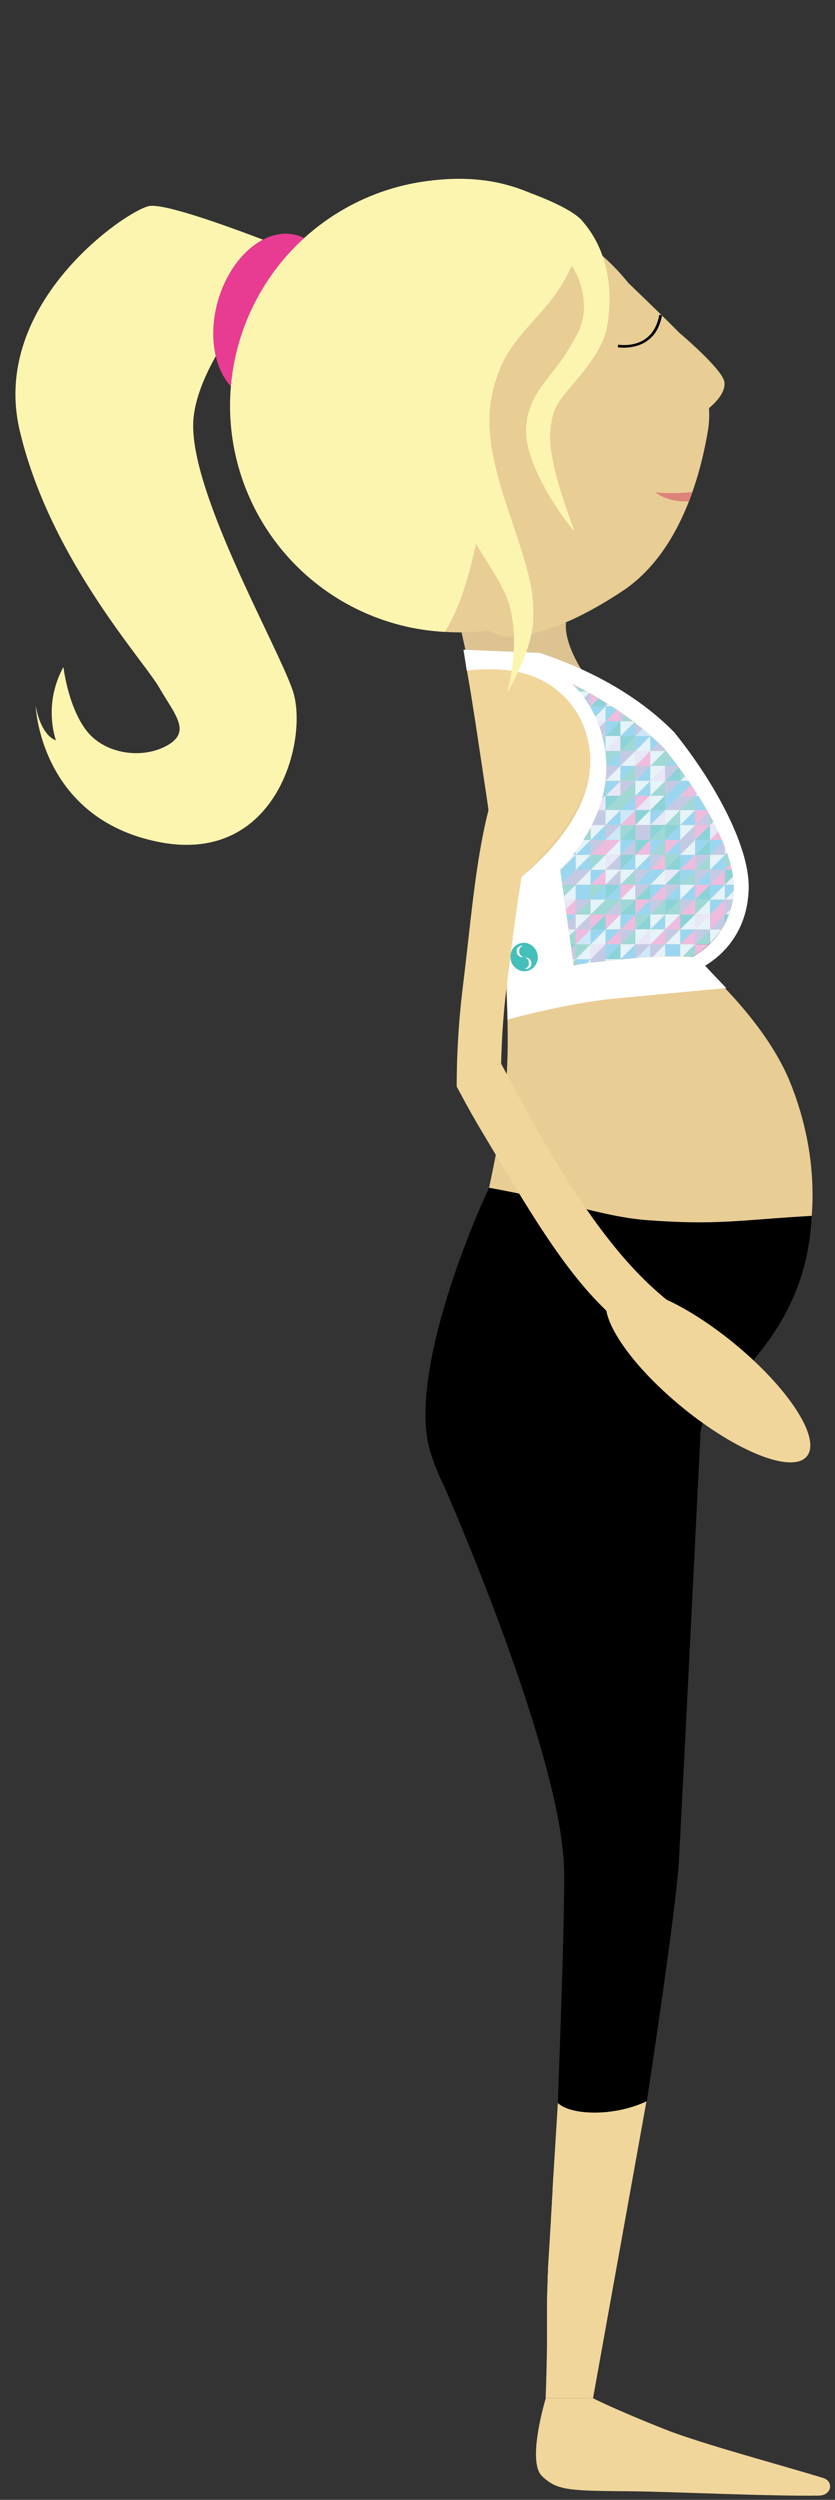 <svg id="Layer_1" data-name="Layer 1" xmlns="http://www.w3.org/2000/svg" width="245" height="733" viewBox="0 0 245 733"><rect x="0" y="0" width="245" height="733" fill="#333333" stroke="none"/><defs><style>.cls-1{fill:#dcc391;}.cls-2{fill:#f1d69b;}.cls-3{fill:#e8cd95;}.cls-4{fill:#fcf5b0;}.cls-5{fill:#e83b92;}.cls-6{fill:#dd837a;}.cls-7{fill:#fff;}.cls-8{fill:#45bfba;}.cls-9{fill:none;}.cls-10{fill:#eebcdf;}.cls-11{fill:#9bd6f0;}.cls-12{fill:#a0d8d6;}.cls-13{fill:#c5cae4;}.cls-14{fill:#8cd3d8;}.cls-15{fill:#e6f3f9;}.cls-16{fill:#e8e7f7;}.cls-17{fill:#cde9f9;}</style></defs><path class="cls-1" d="M170.84,196.74s-5.46-8.21-4.75-14.16l-30.75,2.47,2.49,11.17Z"/><path class="cls-2" d="M160.14,703.2S154.51,721.64,159,726s8.08,4.33,26.6,4.49c10.54.09,41.4,1.51,54.74,1.26,3.63-.07,4.49-4.16,1.09-5.2-11.72-3.6-35.64-10-46.17-14.17C180.23,706.43,174,703.2,174,703.2Z"/><path class="cls-2" d="M190.35,612.41,174,703.2h-13.9c.24-6.47.34-11.46.39-15.58,0-.83,0-1.62,0-2.38,0-2.67,0-5,0-7.17,0-.62,0-1.23,0-1.84,0-1.51,0-3,.09-4.51,0-.91.06-1.84.1-2.8,0-.32,0-.65,0-1,0-.66.07-1.33.11-2,0-.3,0-.61,0-.91s0-.51.05-.77c.09-1.4.18-2.88.27-4.45.12-1.91.24-3.95.37-6.09,0-.39.05-.77.08-1.17l.09-1.57,0-.34c.07-1,.13-2,.19-3.1,0-.52.07-1,.1-1.57l0-.53c.07-1,.13-2,.19-3,0-.2,0-.41,0-.61.05-.85.1-1.71.16-2.57,0-.28,0-.55.05-.82.51-8.27,1.06-17.18,1.61-26Z"/><path class="cls-3" d="M214.26,402.66c21.24-14.16,31.86-49.56,17.7-85-8.43-21.06-31.17-39-31.17-39a24.43,24.43,0,0,0,15.18-22c.79-20.21-33.9-53.7-48.85-61.94l-30.94-4.25,2.6,16.84s13.2,76.28,9.55,112c-3.58,35.08-18.85,79.22-18.85,79.22L150.25,416S182.59,423.77,214.26,402.66Z"/><path class="cls-4" d="M86.64,74S50.27,59.21,43.77,60.42-3,88.83,5.78,126.22,42,193.46,46.69,201.57s9.59,13,2.27,17.06-18.36,2.52-23.71-4.56-6.63-18.49-6.63-18.49a27.66,27.66,0,0,0-2.23,21.49s-4.23-1-5.92-10.11c0,0,1.2,33,36.12,39.92s44.08-30.62,39.26-44.52S55.17,143.49,56.75,123,86.64,74,86.64,74Z"/><path class="cls-3" d="M115.89,62.39A63,63,0,0,1,184.39,83h0s10.08,9.64,14.86,14.52c0,0,12.57,10.58,13.27,14.38s-4.5,7.76-4.5,7.76v0a27.59,27.59,0,0,1-.27,6.38c-1.71,10.24-7.08,35.33-25.13,47.28s-28.89,13.25-32.28,13.4a16.58,16.58,0,0,1-7.14-1.83h0A63,63,0,0,1,115.89,62.39Z"/><path class="cls-5" d="M69.47,114.83c-6.2-4.74-8.69-15.51-5.53-26.59C67.72,75,78.13,66.37,87.19,69a12.13,12.13,0,0,1,4.37,2.32A66.69,66.69,0,0,0,69.47,114.83Z"/><path d="M183,101.94a10.25,10.25,0,0,1-1.74-.12l.13-.77c.42.08,10.16,1.67,12.06-8.74l.78.15C192.73,100.88,186.21,101.94,183,101.94Z"/><path class="cls-6" d="M192.18,144.37a56.53,56.53,0,0,0,11-.1c-.32.89-.65,1.79-1,2.69A15.63,15.63,0,0,1,192.18,144.37Z"/><path class="cls-2" d="M172.81,218.36C166.34,190.5,137,196.61,137,196.61l1.41,8L147.05,262S177.6,239,172.81,218.36Z"/><path d="M163.67,616.61c1.08-28.86,2-56.51,1.85-67.8-.32-33.93-35.14-112.87-35.14-112.87-.09-.21-.19-.43-.3-.63a64.07,64.07,0,0,1-3.35-8.23c-7.45-20,9.12-62.47,16.77-78.81,23.92,4.36,33.91,8.55,46.33,9.49,20.52,1.54,26.89,0,48.34-1.25-1.9,40.14-33.29,51.6-32.69,64.87,0,.16-5.82,117.16-6.35,125.25-.69,10.42-4.91,40.13-9.33,69.46C180.24,620.68,167.4,620.28,163.67,616.61Z"/><path class="cls-2" d="M188.29,378.39l1,.28c6,1.76,13.59,5.81,21.43,11.59q2.33,1.71,4.65,3.62C231.4,407,241,421.79,236.75,427s-20.62-1.3-36.64-14.41c-10.08-8.25-17.6-17.17-20.74-23.93-1.86-4-2.19-7.23-.63-9.14S183.79,377.23,188.29,378.39Z"/><path class="cls-2" d="M147.07,311.93c17.41,32.94,35,62.66,57.81,75.53-4.06-2.29-7.67-2.22-9.6-.53s-2.07,4.87-.9,9.11c-21.9-10.86-34.52-33.47-52.75-63.85q-3.42-5.7-6.62-11.73c-.19-.37-.79-1.46-1-1.82l7.74-6Z"/><path class="cls-7" d="M136,190.51l.94,6.1s10.61-1.45,18.35,1.33A25.74,25.74,0,0,1,172,215.17c8.08,26.1-26.68,47.65-26.68,47.65l3.45,25.89s36.18-6.68,55.6-4.25c1.07-.44,14.8-6.34,15.3-23.82.35-12.42-10.14-31.5-21.91-46-15.25-15.48-35.21-21.69-38.82-23l-.57-.2Zm31.89,10c7.7,3.79,18.11,10,26.87,18.8,12.95,15.94,20.82,31.72,20.55,41.22a23.72,23.72,0,0,1-12.27,20.12c-15-1-28.43,2-34.71,2.65l-4-28.4a44.6,44.6,0,0,0,7.25-9.27c6.48-10.47,8-21.52,4.5-31.95A32.42,32.42,0,0,0,167.9,200.48Z"/><path class="cls-7" d="M205.68,281.89s-6.39-1.3-23.55-.38a114.7,114.7,0,0,0-15.7,1.92c-2.89.57-5.38,1.18-7.45,1.74-4.38,1.21-10.22,3.54-10.22,3.54l.15,10.25s16.91-4.72,31.2-6.13c12.88-1.26,33-3.11,33-3.11S209.52,286,205.68,281.89Z"/><path class="cls-8" d="M154,276.44a4,4,0,0,0-4.23,3.85,4.24,4.24,0,0,0,3.78,4.5,4,4,0,0,0,4.23-3.84A4.25,4.25,0,0,0,154,276.44Zm-.89,4.21a1.7,1.7,0,0,1-1.52-1.81,1.6,1.6,0,0,1,1.7-1.55l.2,0h0a1.65,1.65,0,0,0-1.16,1.52,1.75,1.75,0,0,0,1.22,1.78h0A2.13,2.13,0,0,1,153.08,280.65Zm2.82,2a1.58,1.58,0,0,1-1.77,1.46l-.2-.05h0a1.63,1.63,0,0,0,1.23-1.45,1.75,1.75,0,0,0-1.12-1.84h0a1.61,1.61,0,0,1,.44,0A1.72,1.72,0,0,1,155.9,282.67Z"/><path class="cls-2" d="M134,318.64q0-7.45.49-15.19.43-6.84,1.28-13.84c4-32.7,4.92-57,18.39-77.61a45.82,45.82,0,0,0,9.35,4.53c-8.09,20.75-11.17,42.5-14.78,72.18-1,7.91-1.52,15.67-1.69,23.22C141.84,312.26,134.64,319.06,134,318.64Z"/><path class="cls-4" d="M68.11,127.94A66.45,66.45,0,0,1,125,53.13c13.28-1.81,22.62.08,30.74,3.52,6.3,2.32,13,5.5,15.19,8.21,1.47,1.85,10.49,11.56,7.18,31-1.36,8-10,16.38-13.11,20.58-2.37,3.2-3.09,5.52-3.51,9.69-1,10.16,7.21,29.27,6.92,29.43s-15.26-18.57-14-30.87c.61-6.17,3.29-9.79,5.89-13.29,2.9-3.93,4.28-4.7,9-13.3,3.74-6.81,1.79-15.16-1.56-20.17-6.34,14.5-17.41,18.86-22,32.73-3.61,10.92-2.75,20.69,3.45,39.12s7.62,23.39,7.22,32.42S148.85,203,148.85,203s4.24-14.95.23-26.66c-1.93-5.65-6-11.06-9.42-16.91-2,9.49-4.87,19.12-9.16,25.85A66.45,66.45,0,0,1,68.11,127.94Z"/><polygon class="cls-9" points="208.32 259.42 203.94 259.42 199.56 259.42 199.56 259.42 203.94 259.42 208.32 259.42 212.7 259.42 215.3 259.42 215.3 259.42 212.7 259.42 208.32 259.42"/><path class="cls-9" d="M213.32,250.05l.2.62c.32.94.59,1.85.82,2.73.15.56.28,1.11.4,1.64a46.57,46.57,0,0,0-2.64-8.14c.21.51.41,1,.6,1.49S213.13,249.51,213.32,250.05Z"/><path class="cls-9" d="M214.74,255.07c.14.67.26,1.32.35,1.95C215,256.39,214.88,255.74,214.74,255.07Z"/><path class="cls-9" d="M215.09,257a22.79,22.79,0,0,1,.21,2.38A22.79,22.79,0,0,0,215.09,257Z"/><path class="cls-9" d="M211.93,246.51c-.36-.86-.76-1.73-1.18-2.62.39.81.75,1.62,1.09,2.41Z"/><path class="cls-9" d="M173.14,207.28c0-.05,0-.11-.08-.16h0l.24.44h0C173.24,207.47,173.2,207.37,173.14,207.28Z"/><path class="cls-9" d="M175.69,204.8c.66.39,1.31.77,2,1.18C177,205.57,176.35,205.19,175.69,204.8Z"/><polygon class="cls-9" points="190.81 255.01 195.18 255.01 199.56 255.01 199.56 255.01 199.56 255.01 195.18 255.01 190.81 255.01 186.43 255.01 182.05 255.01 177.67 255.01 177.67 255.01 182.05 255.01 186.43 255.01 190.81 255.01"/><path class="cls-9" d="M215.2,262.14c.05-.54.11-1.09.12-1.66,0,.26,0,.49,0,.74S215.23,261.84,215.2,262.14Z"/><path class="cls-9" d="M211.63,272.53a23.9,23.9,0,0,1-1.56,2.13,23.22,23.22,0,0,0,3.75-6.5,23,23,0,0,1-1.12,2.5C212.36,271.31,212,271.94,211.63,272.53Z"/><path class="cls-9" d="M212.7,263.79H215a24.25,24.25,0,0,1-.6,2.7,23.8,23.8,0,0,0,.83-4.35c0,.57-.14,1.11-.23,1.65Z"/><path class="cls-9" d="M210,274.79c-.54.66-1.09,1.26-1.64,1.81C208.87,276.05,209.42,275.45,210,274.79Z"/><path class="cls-9" d="M204.18,232.23c-.44-.69-.9-1.38-1.37-2.08l1.13,1.7Z"/><polygon class="cls-9" points="186.43 237.53 190.81 237.53 195.18 237.53 199.56 237.53 199.56 237.53 195.18 237.53 190.81 237.53 186.43 237.53 182.05 237.53 177.67 237.53 177.67 237.53 182.05 237.53 186.43 237.53"/><path class="cls-9" d="M207.43,237.55q-1.19-2.07-2.53-4.2c.43.68.84,1.35,1.24,2S207,236.83,207.43,237.55Z"/><polygon class="cls-9" points="199.56 237.56 199.56 237.56 203.94 237.56 207.44 237.56 207.44 237.56 203.94 237.56 199.56 237.56"/><path class="cls-9" d="M190.81,220.2h4.65c.61.76,1.22,1.52,1.81,2.28l.91,1.2c-.88-1.16-1.78-2.32-2.72-3.49h-4.65Z"/><path class="cls-9" d="M214.36,266.5c-.16.57-.34,1.13-.54,1.66C214,267.63,214.2,267.07,214.36,266.5Z"/><path class="cls-9" d="M199.55,225.51l-.57-.76.18.23Z"/><path class="cls-9" d="M169.11,201.87c.22.24.44.47.65.71-.11-.11-.21-.23-.32-.35Z"/><path class="cls-9" d="M209.8,241.93c.33.65.63,1.28.93,1.92q-1.08-2.31-2.41-4.72c.34.62.66,1.22,1,1.83C209.46,241.28,209.64,241.61,209.8,241.93Z"/><path class="cls-9" d="M173.3,203.42l2.34,1.35Z"/><path class="cls-9" d="M170,248.11l0-.05Z"/><path class="cls-9" d="M208,276.9a24.06,24.06,0,0,1-3.18,2.59A23.43,23.43,0,0,0,208,276.9Z"/><path class="cls-9" d="M202,229c.27.38.52.77.78,1.15l-3.14,3.14,3.14-3.14c-.71-1.06-1.46-2.13-2.22-3.2l.43.61C201.35,228,201.68,228.5,202,229Z"/><path class="cls-9" d="M175.85,236.76c-.1.26-.16.53-.26.8h0C175.69,237.29,175.75,237,175.85,236.76Z"/><polygon class="cls-9" points="165.84 265.25 166.18 267.63 166.04 266.66 165.84 265.25"/><polygon class="cls-9" points="190.81 259.38 186.43 259.38 182.05 259.38 177.67 259.38 177.67 259.38 182.05 259.38 186.43 259.38 190.81 259.38 195.18 259.38 199.56 259.38 199.56 259.38 195.18 259.38 190.81 259.38"/><polygon class="cls-9" points="166.59 270.49 166.44 269.43 166.99 273.32 166.88 272.53 166.59 270.49"/><polygon class="cls-9" points="165.02 259.42 164.98 259.16 165.59 263.42 165.5 262.83 165.02 259.42"/><path class="cls-9" d="M177.67,241.93h-4c-.11.22-.25.43-.37.65.12-.22.25-.43.36-.65Z"/><path class="cls-9" d="M171.62,245.62l-.45.7v0Z"/><path class="cls-9" d="M203.07,280.56a19.67,19.67,0,0,0,1.72-1c-.3.2-.59.39-.85.54S203.31,280.43,203.07,280.56Z"/><polygon class="cls-9" points="199.56 255.04 203.94 250.67 199.56 255.04 199.56 255.04"/><path class="cls-9" d="M174,241.17a.08.08,0,0,0,0,0h0Z"/><path class="cls-9" d="M176.89,233.33a0,0,0,0,1,0,0h0Z"/><polygon class="cls-9" points="164.54 255.04 168.92 255.04 173.29 255.04 177.67 255.04 177.67 255.04 173.29 255.04 168.92 255.04 164.54 255.04 164.4 255.04 164.38 254.87 164.41 255.13 164.4 255.04 164.54 255.04"/><path class="cls-9" d="M179.73,281.63c.73-.1,1.54-.18,2.3-.27h-.11C181.2,281.46,180.42,281.53,179.73,281.63Z"/><path class="cls-9" d="M195.33,280.41l.71,0h0Z"/><path class="cls-9" d="M170,201.66l2,1.09Z"/><path class="cls-9" d="M177.68,229h0a.28.28,0,0,1,0,.09h0A.17.17,0,0,0,177.68,229Z"/><polygon class="cls-9" points="167.22 274.93 167.58 277.48 167.49 276.9 167.22 274.93"/><path class="cls-9" d="M168.36,283l.56-.09h0Z"/><path class="cls-9" d="M172.12,282.45l.22,0-.22,0Z"/><polygon class="cls-9" points="186.43 263.75 182.05 263.75 177.67 263.75 177.67 263.75 182.05 263.75 186.43 263.75 190.81 263.75 195.18 263.75 199.56 263.75 199.56 263.75 195.18 263.75 190.81 263.75 186.43 263.75"/><path class="cls-9" d="M177.65,220.57a.77.77,0,0,1,0,.15h0A.77.77,0,0,0,177.65,220.57Z"/><path class="cls-9" d="M177.6,220.23v0Z"/><path class="cls-9" d="M183.59,209.93q1,.73,2.07,1.53-2.07-1.58-4.13-3l.52.36Z"/><path class="cls-9" d="M194.8,219.37c-1.23-1.24-2.49-2.41-3.76-3.54.72.65,1.43,1.33,2.14,2C193.72,218.34,194.27,218.83,194.8,219.37Z"/><path class="cls-9" d="M186.14,211.83l-.1-.08.06,0Z"/><path class="cls-9" d="M195.43,220.17c-.07-.09-.14-.19-.22-.28l.13.16Z"/><polygon class="cls-9" points="203.94 255.04 208.32 250.67 203.94 255.04 203.94 255.04"/><path class="cls-9" d="M190.81,215.64l.07.06c-1.46-1.28-2.95-2.49-4.44-3.64.7.54,1.41,1.09,2.11,1.66S190.06,215,190.81,215.64Z"/><polygon class="cls-9" points="208.32 255.04 212.7 250.67 208.32 255.04 208.32 255.04"/><path class="cls-9" d="M181,208.13c-.71-.48-1.42-.92-2.12-1.37l.51.33C179.94,207.44,180.47,207.76,181,208.13Z"/><path class="cls-9" d="M173.06,203.29l-.71-.39.51.29Z"/><path class="cls-9" d="M168.92,201.1l.62.32-1.59-.81Z"/><polygon class="cls-3" points="138.43 204.74 138.44 204.8 138.43 204.75 138.43 204.74"/><path class="cls-3" d="M167.17,194.9h0l0,0Z"/><path class="cls-10" d="M212.7,255h2c-.12-.53-.25-1.08-.4-1.64Z"/><polygon class="cls-11" points="212.7 255.04 212.7 255.04 212.7 250.67 208.32 255.04 212.7 255.04"/><polygon class="cls-12" points="208.32 255.04 208.32 255.04 208.32 250.67 203.94 255.04 208.32 255.04"/><polygon class="cls-10" points="203.94 255.04 203.94 255.04 203.94 250.67 199.56 255.04 203.94 255.04"/><path class="cls-11" d="M213.32,250.05l-.62.62h.82Z"/><path class="cls-13" d="M210.51,248.49l-2.19,2.18h4.38v-2.28c-.19-.49-.39-1-.6-1.49h0Z"/><polygon class="cls-14" points="208.32 250.67 208.32 246.3 203.94 250.67 208.32 250.67"/><polygon class="cls-15" points="203.94 250.67 203.94 246.3 199.56 250.67 203.94 250.67"/><path class="cls-10" d="M208.32,246.3h3.52c-.34-.79-.7-1.6-1.09-2.41h0Z"/><polygon class="cls-14" points="208.32 246.3 208.32 241.93 203.94 246.3 208.32 246.3"/><polygon class="cls-13" points="203.94 246.3 203.94 241.93 199.56 246.3 203.94 246.3"/><path class="cls-15" d="M209.29,241l-1,1h1.48C209.64,241.61,209.46,241.28,209.29,241Z"/><path class="cls-13" d="M203.94,241.93h4.38v-2.81c-.18-.33-.38-.66-.57-1Z"/><polygon class="cls-11" points="203.94 241.93 203.94 237.56 199.56 241.93 203.94 241.93"/><path class="cls-11" d="M203.94,237.56h3.49q-.62-1.08-1.29-2.19Z"/><polygon class="cls-12" points="203.94 237.56 203.94 233.35 203.78 233.35 199.56 237.56 203.94 237.56"/><polygon class="cls-13" points="199.56 237.53 199.56 237.56 203.78 233.35 199.56 233.35 199.56 237.53 199.56 237.53"/><polygon class="cls-15" points="199.56 241.93 203.94 237.56 199.56 237.56 199.56 241.9 199.56 241.93"/><polygon class="cls-15" points="199.56 246.27 199.56 246.3 203.94 241.93 199.56 241.93 199.56 246.27"/><polygon class="cls-13" points="199.56 250.67 203.94 246.3 199.56 246.3 199.56 250.64 199.56 250.67"/><polygon class="cls-11" points="199.56 255.01 199.56 255.01 199.56 255.01 199.56 255.04 203.94 250.67 199.56 250.67 199.56 255.01"/><path class="cls-11" d="M203.94,233.35v4.21l2.2-2.2c-.4-.66-.81-1.33-1.24-2h-1Z"/><path class="cls-10" d="M203.94,241.93l3.81-3.81-.31-.56h-3.5Z"/><polygon class="cls-10" points="208.32 241.93 203.94 241.93 203.94 246.3 208.32 241.93"/><polygon class="cls-11" points="203.94 250.67 208.32 246.3 203.94 246.3 203.94 250.67"/><polygon class="cls-13" points="203.94 255.04 208.32 250.67 203.94 250.67 203.94 255.04"/><path class="cls-12" d="M208.32,241.93l1-1c-.31-.61-.63-1.21-1-1.83h0Z"/><path class="cls-16" d="M208.32,241.93v4.37l2.43-2.42,0,0c-.3-.64-.6-1.27-.93-1.92Z"/><path class="cls-11" d="M208.32,246.3v4.37l2.19-2.18,1.59-1.59-.17-.39-.09-.21Z"/><polygon class="cls-15" points="212.7 250.67 208.32 250.67 208.32 255.04 212.7 250.67"/><path class="cls-15" d="M212.7,248.39v2.28l.62-.62C213.13,249.51,212.91,249,212.7,248.39Z"/><path class="cls-12" d="M214.34,253.4c-.23-.88-.5-1.79-.82-2.73h-.82V255Z"/><path class="cls-12" d="M208.32,272.53l-4.38,4.37H208l.31-.3Z"/><polygon class="cls-10" points="199.56 276.9 203.94 276.9 203.94 272.53 199.56 276.9"/><path class="cls-13" d="M208.32,272.53h3.31c.37-.59.73-1.22,1.07-1.87v-2.5l-2.19,2.18Z"/><polygon class="cls-15" points="203.94 272.53 208.32 272.53 208.32 268.16 203.94 272.53"/><polygon class="cls-15" points="203.94 272.53 203.94 268.16 199.56 272.53 203.94 272.53"/><path class="cls-15" d="M212.7,268.16h1.12c.2-.53.38-1.09.54-1.66h0Z"/><polygon class="cls-10" points="212.7 268.16 212.7 268.16 212.7 263.79 208.32 268.16 212.7 268.16"/><polygon class="cls-15" points="208.32 268.16 208.32 263.79 203.94 268.16 208.32 268.16"/><polygon class="cls-10" points="203.94 268.16 203.94 263.79 199.56 268.16 203.94 268.16"/><path class="cls-15" d="M212.7,263.79H215c.09-.54.18-1.08.23-1.65,0-.3.05-.62.07-.92Z"/><polygon class="cls-15" points="212.7 263.79 212.7 259.42 208.32 263.79 212.7 263.79"/><polygon class="cls-14" points="208.32 263.79 208.32 259.42 203.94 263.79 208.32 263.79"/><polygon class="cls-11" points="203.94 263.79 203.94 259.42 199.56 263.79 203.94 263.79"/><path class="cls-15" d="M212.7,259.42h2.6a22.79,22.79,0,0,0-.21-2.38h0Z"/><polygon class="cls-10" points="212.7 259.42 212.7 255.04 208.32 259.42 212.7 259.42"/><polygon class="cls-11" points="203.94 259.42 208.32 259.42 208.32 255.04 203.94 259.42"/><polygon class="cls-12" points="199.56 259.42 203.94 259.42 203.94 255.04 199.56 259.42"/><polygon class="cls-11" points="199.56 255.04 199.56 259.38 199.56 259.38 199.56 259.42 203.94 255.04 199.56 255.04"/><polygon class="cls-15" points="199.56 263.75 199.56 263.79 203.94 259.42 199.56 259.42 199.56 263.75 199.56 263.75"/><polygon class="cls-13" points="199.56 268.16 203.94 263.79 199.56 263.79 199.56 268.13 199.56 268.16"/><polygon class="cls-14" points="199.56 272.53 203.94 268.16 199.56 268.16 199.56 272.5 199.56 272.53"/><polygon class="cls-11" points="199.56 272.53 199.56 276.87 199.56 276.9 203.94 272.53 199.56 272.53"/><polygon class="cls-13" points="203.94 255.04 203.94 259.42 208.32 255.04 203.94 255.04"/><polygon class="cls-10" points="208.32 259.42 203.94 259.42 203.94 263.79 208.32 259.42"/><polygon class="cls-12" points="208.32 263.79 203.94 263.79 203.94 268.16 208.32 263.79"/><polygon class="cls-16" points="208.32 268.16 203.94 268.16 203.94 272.53 208.32 268.16"/><polygon class="cls-13" points="203.94 276.9 208.32 272.53 203.94 272.53 203.94 276.9"/><polygon class="cls-13" points="208.32 259.42 212.7 255.04 212.7 255.04 208.32 255.04 208.32 259.42"/><polygon class="cls-11" points="212.7 259.42 208.32 259.42 208.32 263.79 212.7 259.42"/><polygon class="cls-11" points="212.7 263.79 208.32 263.79 208.32 268.16 212.7 263.79"/><polygon class="cls-10" points="208.32 272.53 210.51 270.34 212.7 268.16 208.32 268.16 208.32 272.53"/><path class="cls-15" d="M208.32,272.53v4.07h0c.55-.55,1.1-1.15,1.64-1.81l.11-.13a23.9,23.9,0,0,0,1.56-2.13Z"/><path class="cls-14" d="M212.7,255h0v4.37l2.39-2.4h0c-.09-.63-.21-1.28-.35-1.95v0Z"/><path class="cls-11" d="M212.7,263.79l2.57-2.57c0-.25,0-.48,0-.74s0-.71,0-1.06h-2.6Z"/><path class="cls-13" d="M212.7,263.79v4.37h0l1.67-1.67h0a24.25,24.25,0,0,0,.6-2.7Z"/><path class="cls-14" d="M212.7,268.16v2.5a23,23,0,0,0,1.12-2.5H212.7Z"/><path class="cls-12" d="M203.94,276.9l-3.58,3.58c.9,0,1.79,0,2.71.08h0c.24-.13.54-.3.87-.5Z"/><path class="cls-15" d="M203.94,276.9h-4.38v3.56l.8,0Z"/><path class="cls-10" d="M203.94,276.9v3.16c.26-.15.55-.34.85-.54l0,0A24.06,24.06,0,0,0,208,276.9h-4.07Z"/><polygon class="cls-14" points="199.56 255.01 199.56 250.67 199.56 250.64 195.18 255.01 199.56 255.01"/><polygon class="cls-10" points="195.18 255.01 195.18 250.64 190.81 255.01 195.18 255.01"/><polygon class="cls-11" points="186.43 255.01 190.81 255.01 190.81 250.64 186.43 255.01"/><polygon class="cls-11" points="182.05 255.01 186.43 255.01 186.43 250.64 182.05 255.01"/><polygon class="cls-13" points="182.05 250.64 177.67 255.01 182.05 255.01 182.05 250.64"/><polygon class="cls-11" points="199.56 250.64 199.56 246.3 199.56 246.27 195.18 250.64 199.56 250.64"/><polygon class="cls-12" points="190.81 250.64 195.18 250.64 195.18 246.27 193 248.46 190.81 250.64"/><polygon class="cls-10" points="190.81 250.64 190.81 246.27 186.43 250.64 190.81 250.64"/><polygon class="cls-13" points="186.43 246.27 182.05 250.64 186.43 250.64 186.43 246.27"/><polygon class="cls-15" points="177.67 250.64 182.05 250.64 182.05 246.27 177.67 250.64"/><polygon class="cls-11" points="199.56 246.27 199.56 241.93 199.56 241.9 195.18 246.27 199.56 246.27"/><polygon class="cls-12" points="195.18 246.27 195.18 246.27 195.18 241.9 190.81 246.27 195.18 246.27"/><polygon class="cls-13" points="190.81 246.27 190.81 241.9 186.43 246.27 190.81 246.27"/><polygon class="cls-14" points="186.43 241.9 182.05 246.27 186.43 246.27 186.43 241.9"/><polygon class="cls-17" points="182.05 241.9 177.67 246.27 182.05 246.27 182.05 241.9"/><polygon class="cls-12" points="195.18 241.9 199.56 241.9 199.56 237.56 199.56 237.56 199.56 237.53 195.18 241.9"/><polygon class="cls-16" points="195.18 237.53 190.81 241.9 195.18 241.9 195.18 241.9 195.18 237.53"/><polygon class="cls-15" points="190.81 241.9 190.81 237.53 186.43 241.9 190.81 241.9"/><polygon class="cls-10" points="186.43 237.53 182.05 241.9 186.43 241.9 186.43 237.53"/><polygon class="cls-11" points="182.05 237.53 177.67 241.9 182.05 241.9 182.05 237.53"/><polygon class="cls-13" points="199.4 233.32 195.18 237.53 199.56 237.53 199.56 233.35 199.56 233.32 199.4 233.32"/><polygon class="cls-14" points="195.18 237.53 195.18 233.32 195.02 233.32 190.81 237.53 195.18 237.53"/><polygon class="cls-16" points="186.43 237.53 190.81 237.53 190.81 233.32 190.64 233.32 186.43 237.53"/><polygon class="cls-11" points="186.26 233.32 182.05 237.53 186.43 237.53 186.43 233.32 186.26 233.32"/><polygon class="cls-12" points="182.05 233.32 181.89 233.32 177.67 237.53 182.05 237.53 182.05 233.32"/><polygon class="cls-14" points="177.67 233.32 177.67 233.35 177.67 237.53 181.89 233.32 177.67 233.32"/><polygon class="cls-15" points="177.67 237.53 177.67 237.56 177.67 241.9 182.05 237.53 177.67 237.53"/><polygon class="cls-13" points="182.05 241.9 177.67 241.9 177.67 241.93 177.67 241.93 177.67 246.27 182.05 241.9"/><polygon class="cls-10" points="182.05 246.27 177.67 246.27 177.67 246.3 177.67 250.64 182.05 246.27"/><polygon class="cls-16" points="177.67 250.64 177.67 250.67 177.67 255.01 182.05 250.64 177.67 250.64"/><polygon class="cls-12" points="182.05 233.32 182.05 237.53 186.26 233.32 182.05 233.32"/><polygon class="cls-17" points="182.05 237.53 182.05 241.9 186.43 237.53 182.05 237.53"/><polygon class="cls-12" points="186.43 241.9 182.05 241.9 182.05 246.27 186.43 241.9"/><polygon class="cls-11" points="182.05 246.27 182.05 250.64 186.43 246.27 182.05 246.27"/><polygon class="cls-14" points="182.05 250.64 182.05 255.01 186.43 250.64 182.05 250.64"/><polygon class="cls-10" points="186.43 233.32 186.43 237.53 190.64 233.32 186.43 233.32"/><polygon class="cls-14" points="190.81 237.53 186.43 237.53 186.43 241.9 190.81 237.53"/><polygon class="cls-13" points="186.43 246.27 190.81 241.9 186.43 241.9 186.43 246.27"/><polygon class="cls-14" points="186.43 250.64 190.81 246.27 186.43 246.27 186.43 250.64"/><polygon class="cls-15" points="186.43 250.64 186.43 255.01 190.81 250.64 186.43 250.64"/><polygon class="cls-15" points="195.02 233.32 190.81 233.32 190.81 237.53 195.02 233.32"/><polygon class="cls-11" points="195.18 237.53 190.81 237.53 190.81 241.9 195.18 237.53"/><polygon class="cls-14" points="190.81 246.27 195.18 241.9 190.81 241.9 190.81 246.27"/><polygon class="cls-11" points="193 248.46 195.18 246.27 190.81 246.27 190.81 250.64 193 248.46"/><polygon class="cls-13" points="190.81 255.01 195.18 250.64 190.81 250.64 190.81 255.01"/><polygon class="cls-11" points="199.4 233.32 195.18 233.32 195.18 237.53 199.4 233.32"/><polygon class="cls-15" points="195.18 241.9 195.18 241.9 199.56 237.53 195.18 237.53 195.18 241.9"/><polygon class="cls-14" points="195.18 246.27 199.56 241.9 195.18 241.9 195.18 246.27 195.18 246.27"/><polygon class="cls-10" points="195.18 250.64 199.56 246.27 195.18 246.27 195.18 250.64"/><polygon class="cls-12" points="199.56 250.64 195.18 250.64 195.18 255.01 199.56 250.64"/><polygon class="cls-15" points="199.56 272.5 195.18 276.87 199.56 276.87 199.56 272.53 199.56 272.5"/><polygon class="cls-10" points="190.81 276.87 195.18 276.87 195.18 272.5 190.81 276.87"/><polygon class="cls-16" points="186.43 276.87 190.81 276.87 190.81 272.5 186.43 276.87"/><polygon class="cls-12" points="182.05 276.87 186.43 276.87 186.43 272.5 182.05 276.87"/><polygon class="cls-10" points="177.67 276.87 182.05 276.87 182.05 272.5 177.67 276.87"/><polygon class="cls-10" points="199.56 272.5 199.56 268.16 199.56 268.13 195.18 272.5 199.56 272.5"/><polygon class="cls-11" points="195.18 272.5 195.18 268.13 190.81 272.5 195.18 272.5"/><polygon class="cls-14" points="188.62 270.31 186.43 272.5 190.81 272.5 190.81 268.13 188.62 270.31"/><polygon class="cls-10" points="182.05 272.5 186.43 272.5 186.43 268.13 182.05 272.5"/><polygon class="cls-15" points="177.67 272.5 182.05 272.5 182.05 268.13 177.67 272.5"/><polygon class="cls-12" points="199.56 263.75 199.56 263.75 199.56 263.75 199.56 263.75"/><polygon class="cls-12" points="195.18 268.13 199.56 268.13 199.56 263.79 199.56 263.79 199.56 263.75 195.18 268.13"/><polygon class="cls-12" points="195.18 263.75 190.81 268.13 195.18 268.13 195.18 268.13 195.18 263.75"/><polygon class="cls-11" points="190.81 268.13 190.81 268.13 190.81 263.75 186.43 268.13 190.81 268.13"/><polygon class="cls-14" points="186.43 268.13 186.43 263.75 182.05 268.13 186.43 268.13"/><polygon class="cls-13" points="182.05 268.13 182.05 263.75 177.67 268.13 182.05 268.13"/><polygon class="cls-11" points="195.18 263.75 199.56 263.75 199.56 259.42 199.56 259.42 199.56 259.38 195.18 263.75"/><polygon class="cls-11" points="199.56 259.38 199.56 259.38 199.56 259.38 199.56 259.38"/><polygon class="cls-10" points="190.81 263.75 195.18 263.75 195.18 259.38 190.81 263.75"/><polygon class="cls-14" points="190.81 263.75 190.81 259.38 186.43 263.75 190.81 263.75"/><polygon class="cls-15" points="186.43 263.75 186.43 259.38 182.05 263.75 186.43 263.75"/><polygon class="cls-11" points="182.05 263.75 182.05 259.38 177.67 263.75 182.05 263.75"/><polygon class="cls-14" points="199.56 255.01 195.18 259.38 199.56 259.38 199.56 255.04 199.56 255.04 199.56 255.01"/><polygon class="cls-15" points="190.81 259.38 195.18 259.38 195.18 255.01 190.81 259.38"/><polygon class="cls-11" points="186.43 259.38 190.81 259.38 190.81 255.01 186.43 259.38"/><polygon class="cls-12" points="182.05 259.38 186.43 259.38 186.43 255.01 182.05 259.38"/><polygon class="cls-13" points="182.05 255.01 177.67 259.38 182.05 259.38 182.05 255.01"/><polygon class="cls-15" points="182.05 255.01 177.67 255.01 177.67 255.04 177.67 255.04 177.67 259.38 182.05 255.01"/><polygon class="cls-14" points="182.05 259.38 177.67 259.38 177.67 259.42 177.67 263.75 182.05 259.38"/><polygon class="cls-12" points="177.67 263.79 177.67 268.13 182.05 263.75 177.67 263.75 177.67 263.79 177.67 263.79"/><polygon class="cls-10" points="177.67 268.13 177.67 268.16 177.67 272.5 182.05 268.13 177.67 268.13"/><polygon class="cls-11" points="177.67 272.5 177.67 272.53 177.67 272.53 177.67 276.87 182.05 272.5 177.67 272.5"/><polygon class="cls-15" points="186.43 255.01 182.05 255.01 182.05 259.38 186.43 255.01"/><polygon class="cls-10" points="186.43 259.38 182.05 259.38 182.05 263.75 186.43 259.38"/><polygon class="cls-12" points="186.43 263.75 182.05 263.75 182.05 268.13 186.43 263.75"/><polygon class="cls-11" points="182.05 272.5 186.43 268.13 182.05 268.13 182.05 272.5"/><polygon class="cls-13" points="182.05 276.87 186.43 272.5 182.05 272.5 182.05 276.87"/><polygon class="cls-13" points="190.81 255.01 186.43 255.01 186.43 259.38 190.81 255.01 190.81 255.01"/><polygon class="cls-13" points="190.81 259.38 186.43 259.38 186.43 263.75 190.81 259.38"/><polygon class="cls-10" points="190.81 263.75 186.43 263.75 186.43 268.13 190.81 263.75"/><polygon class="cls-12" points="190.81 268.13 186.43 268.13 186.43 272.5 188.62 270.31 190.81 268.13"/><polygon class="cls-15" points="186.43 272.5 186.43 276.87 190.81 272.5 186.43 272.5"/><polygon class="cls-11" points="195.18 255.01 190.81 255.01 190.81 255.01 190.81 259.38 195.18 255.01 195.18 255.01"/><polygon class="cls-11" points="195.18 259.38 190.81 259.38 190.81 263.75 195.18 259.38"/><polygon class="cls-13" points="190.81 268.13 195.18 263.75 190.81 263.75 190.81 268.13 190.81 268.13"/><polygon class="cls-15" points="190.81 272.5 195.18 268.13 190.81 268.13 190.81 272.5"/><polygon class="cls-15" points="190.81 272.5 190.81 276.87 195.18 272.5 190.81 272.5"/><polygon class="cls-16" points="195.18 255.01 195.18 255.01 195.18 259.38 199.56 255.01 199.56 255.01 199.56 255.01 195.18 255.01"/><polygon class="cls-13" points="195.18 259.38 195.18 263.75 199.56 259.38 199.56 259.38 195.18 259.38"/><polygon class="cls-14" points="195.18 263.75 195.18 268.13 195.18 268.13 199.56 263.75 199.56 263.75 195.18 263.75"/><polygon class="cls-15" points="199.56 268.13 195.18 268.13 195.18 272.5 199.56 268.13"/><polygon class="cls-13" points="195.18 272.5 195.18 276.87 199.56 272.5 195.18 272.5"/><path class="cls-16" d="M182.05,281.24l-.13.13h.13Z"/><path class="cls-11" d="M199.56,276.9v0L196,280.39h0c1.15,0,2.34,0,3.52.07Z"/><path class="cls-15" d="M195.18,276.87l-3.67,3.66c1.2-.06,2.43-.09,3.67-.11Z"/><path class="cls-17" d="M190.81,276.87l-4,4c1.32-.12,2.62-.24,4-.31Z"/><path class="cls-11" d="M186.43,276.87l-4.38,4.37h1c1.1-.13,2.23-.24,3.4-.34Z"/><polygon class="cls-14" points="177.67 281.24 182.05 281.24 182.05 276.87 177.67 281.24"/><polygon class="cls-11" points="177.67 276.87 177.67 276.9 177.67 276.9 177.67 281.24 182.05 276.87 177.67 276.87"/><path class="cls-15" d="M182.05,281.24h-4.38v.57c.68-.07,1.36-.13,2.06-.18s1.47-.17,2.19-.26Z"/><polygon class="cls-15" points="182.05 281.24 186.43 276.87 182.05 276.87 182.05 281.24"/><path class="cls-14" d="M182.05,281.24v.11l1-.11Z"/><path class="cls-13" d="M190.81,276.87h-4.38v4l.37,0Z"/><path class="cls-13" d="M195.18,276.87h-4.37v3.69c.23,0,.47,0,.7,0Z"/><path class="cls-11" d="M199.56,276.87h-4.38v3.55h.15l.7,0Z"/><polygon class="cls-15" points="177.67 255.01 177.67 250.67 173.29 255.04 177.67 255.04 177.67 255.01 177.67 255.01"/><polygon class="cls-11" points="168.92 255.04 173.29 255.04 173.29 250.67 168.92 255.04"/><polygon class="cls-11" points="164.54 255.04 168.92 255.04 168.92 250.67 164.54 255.04"/><path class="cls-13" d="M164.54,255v-.33l-.16.16,0,.17Z"/><polygon class="cls-10" points="177.67 246.3 173.29 250.67 177.67 250.67 177.67 250.64 177.67 246.3"/><polygon class="cls-11" points="173.29 246.3 168.92 250.67 173.29 250.67 173.29 246.3"/><path class="cls-11" d="M168.92,250.67v-1c-.27.36-.53.71-.78,1Z"/><polygon class="cls-11" points="177.67 246.27 177.67 241.93 173.29 246.3 177.67 246.3 177.67 246.27"/><path class="cls-12" d="M173.3,246.3v-3.69c-.53,1-1.07,2-1.68,3l-.44.68Z"/><path class="cls-13" d="M177.67,241.93v-4.37L174,241.21h0c-.12.24-.23.48-.34.72h4Z"/><path class="cls-16" d="M177.67,237.56v0h0v-4.18h-.16l-.86.86c-.23.85-.51,1.7-.8,2.55-.1.26-.16.53-.26.8Z"/><path class="cls-15" d="M164.54,255l4.38-4.37h-.78a39.21,39.21,0,0,1-3.6,4Z"/><path class="cls-15" d="M168.92,250.67l4.38-4.37h-2.12v0q-.58.93-1.14,1.74l0,.05c-.37.54-.73,1.06-1.08,1.53Z"/><polygon class="cls-15" points="168.92 250.67 168.92 255.04 173.29 250.67 168.92 250.67"/><path class="cls-11" d="M177.51,233.35h-.63c-.07.28-.15.56-.23.85Z"/><path class="cls-13" d="M177.67,237.56h-2.08c-.45,1.21-1,2.41-1.55,3.61l0,0Z"/><path class="cls-15" d="M173.3,246.3l4.37-4.37h-4c-.11.22-.24.43-.36.65v3.72Z"/><polygon class="cls-13" points="177.67 246.3 173.29 246.3 173.29 250.67 177.67 246.3"/><polygon class="cls-12" points="173.29 250.67 173.29 255.04 177.67 250.67 173.29 250.67"/><polygon class="cls-15" points="173.29 276.9 177.67 276.9 177.67 276.9 177.67 276.87 177.67 272.53 173.29 276.9"/><polygon class="cls-17" points="173.29 276.9 173.29 272.53 168.92 276.9 173.29 276.9 173.29 276.9"/><polygon class="cls-12" points="168.92 276.9 168.92 276.9 168.92 272.53 167.13 274.32 167.22 274.93 167.49 276.9 168.92 276.9"/><polygon class="cls-14" points="177.67 272.5 177.67 268.16 173.29 272.53 177.67 272.53 177.67 272.5"/><polygon class="cls-13" points="173.29 268.16 168.92 272.53 173.29 272.53 173.29 268.16"/><polygon class="cls-13" points="166.73 270.35 166.59 270.49 166.88 272.53 168.92 272.53 168.92 268.16 166.73 270.35"/><polygon class="cls-12" points="177.67 268.13 177.67 263.79 173.29 268.16 177.67 268.16 177.67 268.13"/><polygon class="cls-12" points="173.29 268.16 173.29 263.79 168.92 268.16 173.29 268.16 173.29 268.16"/><polygon class="cls-10" points="168.92 268.16 168.92 268.16 168.92 263.79 166.04 266.66 166.18 267.63 166.26 268.16 168.92 268.16"/><polygon class="cls-11" points="177.67 263.75 177.67 263.75 177.67 259.42 173.29 263.79 177.67 263.79 177.67 263.75"/><polygon class="cls-11" points="173.29 259.42 168.92 263.79 173.29 263.79 173.29 259.42"/><polygon class="cls-15" points="168.92 263.79 168.92 259.42 165.5 262.83 165.59 263.42 165.64 263.79 168.92 263.79"/><polygon class="cls-10" points="177.67 259.42 177.67 259.38 177.67 259.38 177.67 255.04 173.29 259.42 177.67 259.42"/><polygon class="cls-15" points="173.29 255.04 168.92 259.42 173.29 259.42 173.29 255.04"/><polygon class="cls-13" points="168.92 259.42 168.92 255.04 164.96 259 164.98 259.16 165.02 259.42 168.92 259.42"/><polygon class="cls-10" points="164.54 255.04 164.42 255.17 164.54 256.02 164.54 255.04"/><polygon class="cls-15" points="164.54 255.04 164.4 255.04 164.41 255.13 164.42 255.17 164.54 255.04"/><polygon class="cls-11" points="168.92 255.04 164.54 255.04 164.54 256.02 164.96 259 168.92 255.04"/><polygon class="cls-12" points="165.5 262.83 168.92 259.42 165.02 259.42 165.5 262.83"/><polygon class="cls-16" points="168.92 263.79 168.92 263.79 165.64 263.79 165.84 265.25 166.04 266.66 168.92 263.79"/><polygon class="cls-11" points="166.73 270.35 168.92 268.16 166.26 268.16 166.44 269.43 166.59 270.49 166.73 270.35"/><polygon class="cls-15" points="168.92 272.53 168.92 272.53 166.88 272.53 166.99 273.32 167.13 274.32 168.92 272.53"/><polygon class="cls-13" points="168.92 255.04 168.92 259.42 173.29 255.04 168.92 255.04"/><polygon class="cls-11" points="168.92 259.42 168.92 263.79 173.29 259.42 168.92 259.42"/><polygon class="cls-13" points="173.29 263.79 168.92 263.79 168.92 263.79 168.92 268.16 168.92 268.16 173.29 263.79 173.29 263.79"/><polygon class="cls-15" points="168.92 268.16 168.92 272.53 173.29 268.16 168.92 268.16"/><polygon class="cls-10" points="173.29 272.53 168.92 272.53 168.92 272.53 168.92 276.9 168.92 276.9 173.29 272.53 173.29 272.53"/><polygon class="cls-11" points="177.67 255.04 173.29 255.04 173.29 259.42 177.67 255.04"/><polygon class="cls-12" points="173.29 259.42 173.29 263.79 177.67 259.42 173.29 259.42"/><polygon class="cls-15" points="177.67 263.79 173.29 263.79 173.29 263.79 173.29 268.16 173.29 268.16 177.67 263.79 177.67 263.79"/><polygon class="cls-10" points="173.29 268.16 173.29 272.53 177.67 268.16 173.29 268.16"/><polygon class="cls-11" points="177.67 272.53 173.29 272.53 173.29 272.53 173.29 276.9 173.29 276.9 177.67 272.53 177.67 272.53"/><path class="cls-12" d="M177.67,281.27l-.58.59.58-.05Z"/><path class="cls-15" d="M173.3,281.27l-1.18,1.18.22,0,1-.14Z"/><path class="cls-12" d="M168.92,281.27l-.71.71.15,1,.56-.09Z"/><polygon class="cls-13" points="173.29 281.27 177.67 281.27 177.67 281.24 177.67 276.9 173.29 281.27"/><polygon class="cls-15" points="168.92 281.27 173.29 281.27 173.29 276.9 168.92 281.27"/><polygon class="cls-13" points="168.92 281.27 168.92 276.9 167.67 278.15 168.11 281.27 168.92 281.27"/><polygon class="cls-14" points="168.92 276.9 167.49 276.9 167.58 277.48 167.67 278.15 168.92 276.9"/><polygon class="cls-15" points="168.92 281.27 168.11 281.27 168.21 281.98 168.92 281.27"/><polygon class="cls-12" points="168.92 276.9 168.92 281.27 173.29 276.9 168.92 276.9"/><path class="cls-11" d="M173.3,281.27h-4.38v1.67h0c1-.17,2.09-.34,3.2-.49h0Z"/><polygon class="cls-16" points="173.29 276.9 173.29 281.27 177.67 276.9 173.29 276.9"/><path class="cls-13" d="M177.67,281.27H173.3v1c1.22-.15,2.48-.3,3.79-.42Z"/><path class="cls-15" d="M203.94,233.35h1l-.37-.58Z"/><path class="cls-10" d="M199.56,233.35h4.38v-1.5l-1.13-1.7,0,0h0l-3.14,3.14Z"/><path class="cls-15" d="M201,227.54,199.56,229H202C201.68,228.5,201.35,228,201,227.54Z"/><path class="cls-12" d="M199.56,229v0l1.44-1.44-.43-.61c-.34-.47-.66-.93-1-1.4Z"/><path class="cls-11" d="M199.56,233.32v0l.09-.08,3.14-3.14c-.26-.38-.51-.77-.78-1.15h-2.45v4.34Z"/><path class="cls-13" d="M203.94,233.27v.08l.59-.58-.35-.54-.24-.38Z"/><path class="cls-12" d="M182.05,211.46h3.61q-1-.79-2.07-1.53Z"/><path class="cls-10" d="M177.67,211.46h4.38v-2.61l-.52-.36-.52-.36Z"/><path class="cls-15" d="M177.67,207.09h1.73l-.51-.33-.54-.34Z"/><path class="cls-10" d="M177.67,207.09l.68-.67-.68-.44Z"/><path class="cls-11" d="M177.67,207.09v4.37l3.34-3.33h0c-.54-.37-1.07-.69-1.61-1Z"/><path class="cls-13" d="M182.05,208.85v2.61l1.54-1.53Z"/><polygon class="cls-11" points="199.4 233.32 199.56 233.32 199.56 233.27 199.56 228.98 199.56 228.95 195.18 233.32 199.4 233.32"/><polygon class="cls-12" points="190.81 233.32 195.02 233.32 195.18 233.32 195.18 233.27 195.18 228.95 194.46 229.68 190.81 233.32"/><polygon class="cls-11" points="186.43 233.32 190.64 233.32 190.81 233.32 190.81 233.27 190.81 228.95 186.48 233.27 186.43 233.32"/><polygon class="cls-12" points="186.43 233.32 186.43 233.27 186.43 228.95 182.05 233.32 186.26 233.32 186.43 233.32"/><polygon class="cls-16" points="182.05 233.32 182.05 233.27 182.05 228.95 177.67 233.32 181.89 233.32 182.05 233.32"/><path class="cls-14" d="M195.18,229h4.38v-3.44l-.39-.53Z"/><polygon class="cls-16" points="190.81 228.95 195.18 228.95 195.18 224.58 192.75 227 190.81 228.95"/><polygon class="cls-11" points="190.81 228.95 190.81 224.58 186.43 228.95 190.81 228.95"/><polygon class="cls-12" points="186.43 228.95 186.43 224.58 182.05 228.95 186.43 228.95"/><polygon class="cls-15" points="182.05 224.58 177.68 228.94 177.68 228.95 182.05 228.95 182.05 224.58"/><path class="cls-11" d="M195.18,224.58h3.67l-.67-.89-.91-1.2Z"/><polygon class="cls-12" points="195.18 224.58 195.18 224.58 195.18 220.21 190.81 224.58 195.18 224.58"/><polygon class="cls-10" points="190.81 224.58 190.81 220.21 186.43 224.58 190.81 224.58"/><polygon class="cls-15" points="186.43 224.58 186.43 220.21 182.05 224.58 186.43 224.58"/><path class="cls-11" d="M182.05,224.58v-4.37l-4.14,4.13c0,.08,0,.16,0,.24Z"/><path class="cls-14" d="M195.18,220.2h.28l0,0-.09-.12Z"/><path class="cls-13" d="M190.81,220.2h4.37v-.35l-.38-.48c-.53-.54-1.08-1-1.62-1.54Z"/><polygon class="cls-15" points="190.81 220.21 190.81 215.83 186.43 220.21 190.81 220.21"/><polygon class="cls-12" points="186.43 220.21 186.43 215.83 182.05 220.21 186.43 220.21"/><polygon class="cls-16" points="182.05 220.21 182.05 215.83 177.67 220.21 182.05 220.21"/><path class="cls-15" d="M190.81,215.83H191l-.12-.1Z"/><path class="cls-17" d="M190.81,215.64c-.75-.66-1.5-1.3-2.26-1.92l-2.12,2.11h4.38Z"/><path class="cls-11" d="M182.05,215.83h4.38v-3.78l-.29-.22,0,0Z"/><polygon class="cls-14" points="182.05 215.83 182.05 211.46 177.67 215.83 182.05 215.83"/><polygon class="cls-11" points="177.67 215.83 182.05 211.46 177.67 211.46 177.67 211.5 177.67 215.83"/><polygon class="cls-15" points="177.67 215.87 177.67 220.21 182.05 215.83 177.67 215.83 177.67 215.87"/><path class="cls-12" d="M182.05,220.21h-4.38v.51h0a33.68,33.68,0,0,1,.24,3.62Z"/><path class="cls-13" d="M182.05,224.58h-4.13a33.38,33.38,0,0,1-.24,4.35h0Z"/><path class="cls-11" d="M177.68,229a.17.17,0,0,1,0,.07v4.3l4.38-4.37Z"/><path class="cls-15" d="M182.05,211.46v4.37l4-4-.06,0-.37-.29Z"/><polygon class="cls-14" points="186.43 215.83 182.05 215.83 182.05 220.21 186.43 215.83"/><polygon class="cls-13" points="186.43 220.21 182.05 220.21 182.05 224.58 186.43 220.21"/><polygon class="cls-11" points="186.43 224.58 182.05 224.58 182.05 228.95 186.43 224.58"/><polygon class="cls-13" points="182.05 228.95 182.05 233.27 182.05 233.32 186.43 228.95 182.05 228.95"/><path class="cls-13" d="M186.43,215.83l2.12-2.11c-.7-.57-1.41-1.12-2.11-1.66h0Z"/><polygon class="cls-11" points="190.81 215.83 186.43 215.83 186.43 220.21 190.81 215.83"/><polygon class="cls-16" points="190.81 220.21 186.43 220.21 186.43 224.58 190.81 220.21"/><polygon class="cls-13" points="190.81 224.58 186.43 224.58 186.43 228.95 190.81 224.58"/><polygon class="cls-15" points="186.43 233.27 186.43 233.32 186.48 233.27 190.81 228.95 186.43 228.95 186.43 233.27"/><path class="cls-13" d="M190.81,215.83l.1-.1,0,0-.07-.06Z"/><path class="cls-11" d="M190.81,215.83v4.37l2.37-2.37c-.71-.67-1.42-1.35-2.14-2h-.23Z"/><polygon class="cls-15" points="195.18 220.21 190.81 220.21 190.81 224.58 195.18 220.21"/><polygon class="cls-15" points="190.81 228.95 192.75 227 195.18 224.58 190.81 224.58 190.81 228.95"/><polygon class="cls-15" points="190.81 233.27 190.81 233.32 194.46 229.68 195.18 228.95 190.81 228.95 190.81 233.27"/><path class="cls-10" d="M195.18,220.2l.16-.15-.13-.16,0,0Z"/><path class="cls-12" d="M195.18,224.58l2.09-2.09c-.59-.76-1.2-1.52-1.81-2.28h-.28v4.37Z"/><path class="cls-13" d="M195.18,224.58V229l4-4-.18-.23-.13-.17Z"/><polygon class="cls-13" points="195.18 233.32 199.56 228.95 195.18 228.95 195.18 233.27 195.18 233.32"/><path class="cls-15" d="M177.67,211.5v-4.38l-3,3c.2.44.36.91.55,1.37Z"/><path class="cls-17" d="M173.3,207.56v-.44l-.16.16C173.2,207.37,173.24,207.47,173.3,207.56Z"/><path class="cls-14" d="M173.3,207.12h4.37V206h0c-.67-.41-1.32-.79-2-1.18l0,0Z"/><path class="cls-13" d="M171.4,204.65c.58.79,1.15,1.61,1.66,2.47h.24v-3.7a1.36,1.36,0,0,1-.24-.13l-.2-.1Z"/><path class="cls-12" d="M169.44,202.23c.11.12.21.24.32.35l.16.17h2.15l-2-1.09h0Z"/><path class="cls-10" d="M168.92,201.1l-1-.49c.34.33.64.71,1,1Z"/><path class="cls-13" d="M168.92,201.66l.19.21.33.36.57-.57-.47-.24-.62-.32Z"/><path class="cls-15" d="M169.92,202.75c.52.61,1,1.25,1.48,1.9l1.46-1.46-.51-.29-.28-.15Z"/><path class="cls-10" d="M173.3,207.12h-.24s.05.11.08.16Z"/><path class="cls-10" d="M173.3,207.12l2.35-2.34h0l-2.34-1.35h0Z"/><path class="cls-11" d="M177.67,207.12H173.3v.44h0c.48.84.95,1.67,1.37,2.57Z"/><path class="cls-12" d="M177.51,233.35h.16V229h0a35.78,35.78,0,0,1-.78,4.31v0Z"/><path class="cls-11" d="M177.67,220.24l-.06.06c0,.09,0,.18,0,.27a.77.77,0,0,1,0,.15Z"/><path class="cls-12" d="M177.67,220.24v0h0v-4.33l-.75.75c.29,1.2.51,2.41.68,3.61h.07Z"/><path class="cls-13" d="M177.67,215.87V211.5l-1.75,1.75c.06.17.14.32.2.49.24.71.39,1.42.59,2.13Z"/><path class="cls-16" d="M177.67,211.5h-2.45c.24.57.49,1.14.7,1.75Z"/><path class="cls-13" d="M177.67,215.87h-1l.21.75Z"/><path class="cls-14" d="M177.67,220.24h-.07v.06Z"/></svg>